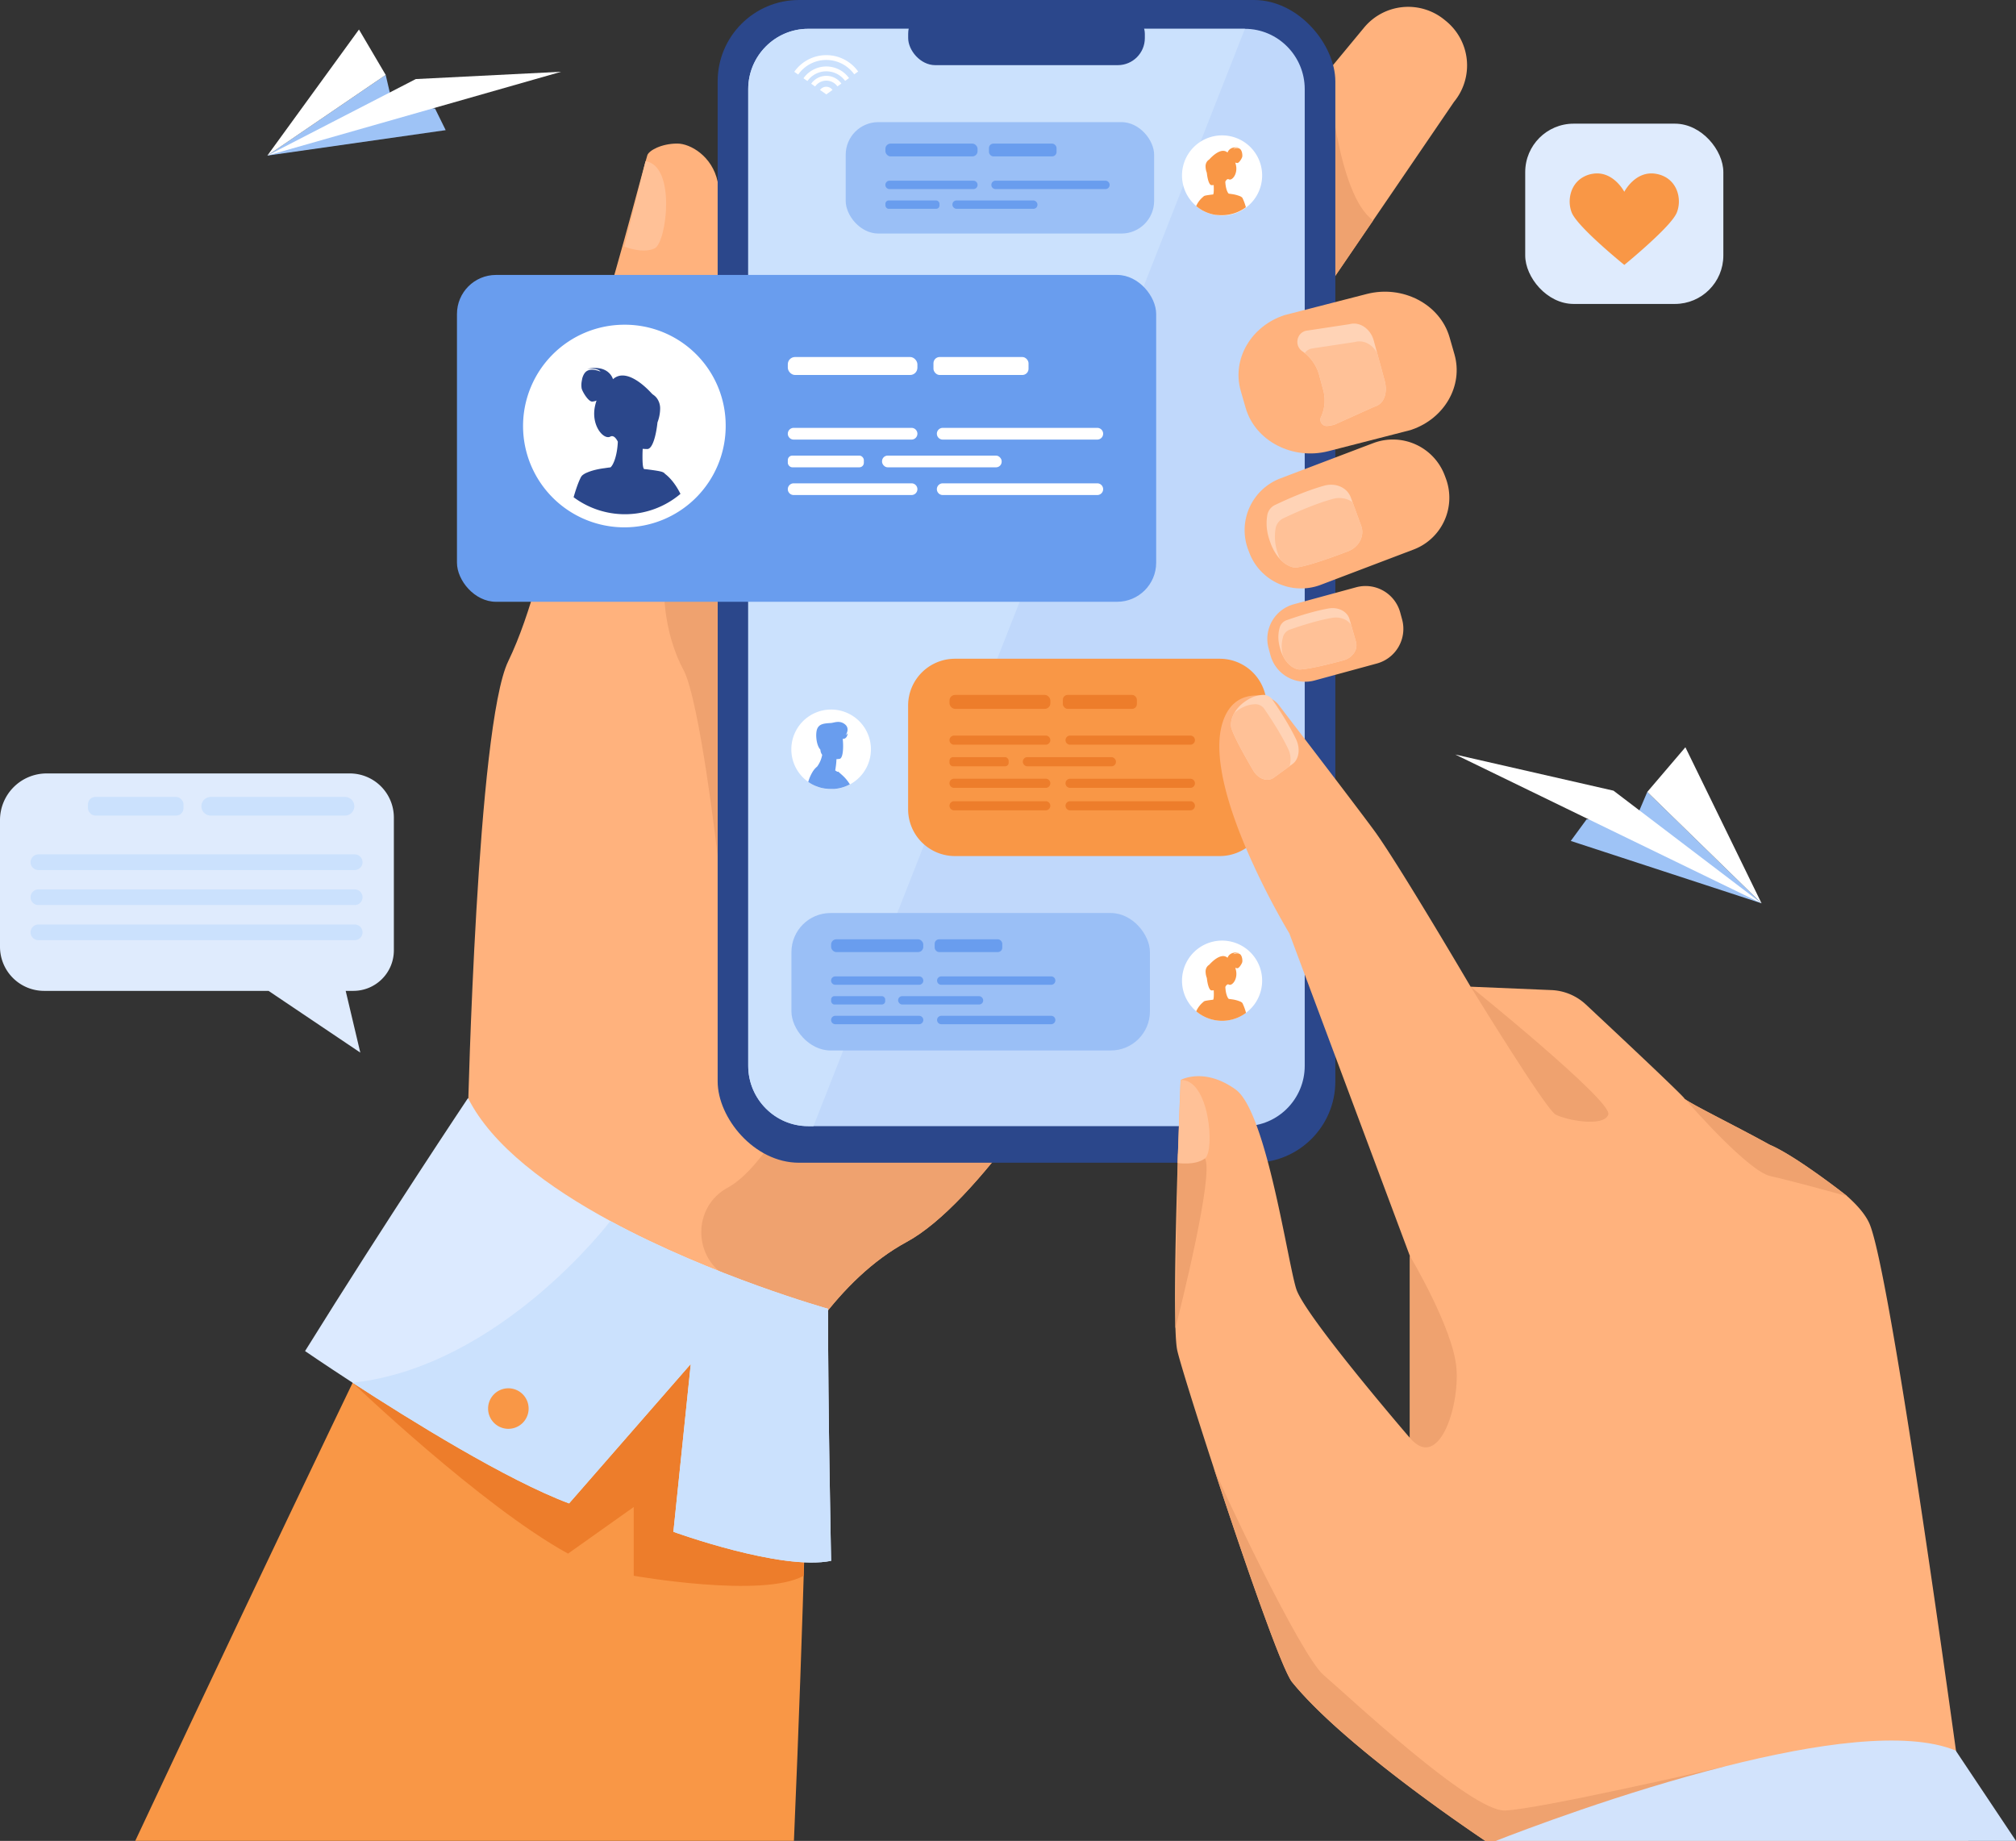 <?xml version="1.0" encoding="UTF-8"?> <svg xmlns="http://www.w3.org/2000/svg" width="1920.07" height="1753.3" viewBox="0 0 1920.07 1753.3"><rect x="0" y="0" width="1920.07" height="1753.3" fill="#333333" stroke="none"/> <defs> <style>.cls-1{fill:#ffb27d;}.cls-2{fill:#f99746;}.cls-3{fill:#efa26f;}.cls-4{fill:#ffc197;}.cls-5{fill:#2b478b;}.cls-6{fill:#c0d8fb;}.cls-7{fill:#cbe1fd;}.cls-8{fill:#ffd3b6;}.cls-9{fill:#ed7d2b;}.cls-10{fill:#dceaff;}.cls-11{fill:#699dee;}.cls-12{fill:#9abff6;}.cls-13{fill:#dfebfd;}.cls-14{fill:#9ec3f6;}.cls-15{fill:#fff;}.cls-16{fill:#d2e3fc;}</style> </defs> <title>podborРесурс 1</title> <g id="Слой_2" data-name="Слой 2"> <g id="Слой_1-2" data-name="Слой 1"> <path class="cls-1" d="M1167.4,745.21s-95.75,191.54-193,323.76c-38.69,52.62-77.63,95.84-110.86,113.86-32.54,17.64-60.07,45.05-82.86,75.42-59,78.62-86.26,177.06-86.26,177.06L445.72,1059.07s8.48-367.79,38.34-429.31C527.58,540.11,548.61,359,565.33,322.9c12.4-26.75,47.82-164.94,51.22-175.09,1.47-4.38,13.26-11.09,28.56-11.08,12.29,0,33.14,11.87,38.4,36.27,26.59,123.31-5.42,204.64-5.06,208.26,9.39,94.76-18.82,165.11,1,183.74.74.69,2.1.36,4-.87,34.28-22,247.07-332.24,273.28-338.94C984.42,218.13,1167.4,745.21,1167.4,745.21Z"></path> <path class="cls-2" d="M769.23,1360.85s-3.39,167.2-13.08,392.39H128.83c143.4-305.78,268.06-563.15,268.06-563.15S754.07,1201,769.23,1360.85Z"></path> <path class="cls-1" d="M1384.83,97l-77,112.9-75.58,110.79c-4.6,5.56-9.94,7.5-15.71,6.94-18.13-1.72-40.57-27.88-58.06-42.36l-1.77-1.45a54.56,54.56,0,0,1-7.24-76.6L1265,67.58v0l34.26-41.4a54.54,54.54,0,0,1,76.59-7.24l1.77,1.45A54.57,54.57,0,0,1,1384.83,97Z"></path> <path class="cls-3" d="M1307.82,209.88l-75.58,110.79c-4.6,5.56-9.94,7.5-15.71,6.94l48.44-260C1265.07,69,1273.31,185.71,1307.82,209.88Z"></path> <path class="cls-3" d="M974.39,1069c-38.69,52.62-77.63,95.84-110.86,113.86-32.54,17.64-60.07,45.05-82.86,75.42-26.21-12.22-56.09-26.56-85.3-40.75-35.56-17.29-36.92-67.78-2.09-86.5l1-.55c32.64-18.68,66.09-84.62,66.09-84.62Z"></path> <path class="cls-4" d="M614.81,153.53l-20.15,81.35s17.62,7.21,28.93,1.61S644.14,157.91,614.81,153.53Z"></path> <rect class="cls-5" x="683.51" width="588.29" height="1107.41" rx="77.49"></rect> <path class="cls-6" d="M1242.64,84.83v930.35c0,31.56-25.64,57.37-57,57.37H769.62c-31.32,0-57-25.81-57-57.37V84.83c0-31.56,25.63-57.38,57-57.38h416.06C1217,27.45,1242.64,53.27,1242.64,84.83Z"></path> <path class="cls-7" d="M1185.68,27.45,774.77,1072.55h-5.15c-31.32,0-57-25.81-57-57.37V84.83c0-31.56,25.63-57.38,57-57.38Z"></path> <rect class="cls-5" x="864.96" y="6.49" width="225.4" height="55.56" rx="25.75"></rect> <path class="cls-1" d="M1346.49,523.33,1335,527.7l-77.23,29.35a50.88,50.88,0,0,1-5.47,1.73,52.73,52.73,0,0,1-62.37-32.22l-1.14-3a52.76,52.76,0,0,1,30.49-67.86l72-27.36,5.23-2L1308,422a52.75,52.75,0,0,1,67.85,30.48l1.13,3A52.75,52.75,0,0,1,1346.49,523.33Z"></path> <path class="cls-8" d="M1283.78,525.11c-12.89,4.88-36.23,13.55-48.71,15.34-3.52.51-10-1.41-16.1-8.06-3.64-4-7.13-9.66-9.71-17.52a55,55,0,0,1-2.64-11.18,47.06,47.06,0,0,1,.42-13.3,13.29,13.29,0,0,1,7.37-9.48s0,0,.06,0c13.26-6.34,31.15-14.06,46.83-18.37,10.85-3,21.81,1.8,25.24,11.28l1.63,4.43,8.28,22.7C1299.88,510.35,1294.31,521.14,1283.78,525.11Z"></path> <path class="cls-4" d="M1283.78,525.11c-12.89,4.88-36.23,13.55-48.71,15.34-3.52.51-10-1.41-16.1-8.06-.65-1.51-1.24-3.11-1.81-4.81a55.86,55.86,0,0,1-2.64-11.18,47.42,47.42,0,0,1,.42-13.3,13.3,13.3,0,0,1,7.37-9.49s0,0,.06,0c13.27-6.34,31.16-14.06,46.84-18.36a22.23,22.23,0,0,1,19,3l8.28,22.7C1299.88,510.35,1294.31,521.14,1283.78,525.11Z"></path> <path class="cls-1" d="M1311.45,631.91l-59.56,16.22a34.21,34.21,0,0,1-41.86-24l-1.83-6.74a34.2,34.2,0,0,1,23.94-41.86l59.56-16.22a34.21,34.21,0,0,1,41.86,23.95l1.84,6.74A34.2,34.2,0,0,1,1311.45,631.91Z"></path> <path class="cls-8" d="M1279.25,629c-10.94,2.92-30.72,8.08-41.08,8.64-3.77.21-11.32-3-16.25-12.89a39.48,39.48,0,0,1-3.05-8.4,40,40,0,0,1-1.33-8.75,34.1,34.1,0,0,1,1.33-10.19,10.55,10.55,0,0,1,6.73-6.81s.05,0,.06,0c11.35-4,26.59-8.79,39.78-11.09,9.11-1.6,17.75,2.78,19.88,10.29l1.54,5.36,4.58,16.11C1293.56,618.69,1288.18,626.62,1279.25,629Z"></path> <path class="cls-4" d="M1279.25,629c-10.94,2.92-30.72,8.08-41.08,8.64-3.77.21-11.32-3-16.25-12.89a37.17,37.17,0,0,1-1.2-8.21,34.21,34.21,0,0,1,1.33-10.2,10.56,10.56,0,0,1,6.73-6.8l.06,0c11.35-4,26.59-8.79,39.78-11.08,7.53-1.33,14.76,1.45,18.24,6.7l4.58,16.11C1293.56,618.69,1288.18,626.62,1279.25,629Z"></path> <path class="cls-9" d="M335.82,1317S458.4,1434.36,541,1479.69l62.57-44.38v65.47s123,21.76,161.87,0V1322.24L419.86,1149Z"></path> <path class="cls-10" d="M791.58,1486.57c-47.6,9.76-150.22-27.64-150.22-27.64l16.55-159.86L542,1431.87c-59-22-151.3-79.27-206.14-114.92-27.3-17.77-45.32-30.16-45.32-30.16,77.38-124.51,155.22-241,155.22-241,22.84,45.7,76.92,85.39,135.53,117.13,97.41,52.76,207.36,83.59,207.36,83.59C788.58,1341.54,791.58,1486.57,791.58,1486.57Z"></path> <path class="cls-1" d="M1344.62,409.19c-.43.16-.85.3-1.29.44l-78.08,20.05c-34.33,8.82-69.83-9.76-78.9-41.28l-4.64-16.15c-8.71-30.27,10-61.92,41.91-72.18l25.78-6.62L1301.7,280c34.33-8.83,69.84,9.75,78.9,41.27l4.64,16.15C1393.83,367.31,1375.73,398.49,1344.62,409.19Z"></path> <path class="cls-8" d="M1308.83,387.4l-37.93,17.09-.24.06a41.41,41.41,0,0,1-4.58.95c-.64.09-1.29.16-1.93.23a5.31,5.31,0,0,1-.8,0,6,6,0,0,1-5.24-8.53,37.71,37.71,0,0,0,2.15-25.72l-.9-3.3a.38.38,0,0,0,0-.1l-2.94-10.77a40.35,40.35,0,0,0-13.75-21c-.77-.64-1.58-1.23-2.4-1.8-7.49-5.19-5.59-16.95,3.19-19.39l.24-.07,41.63-6.3c10.29-2.8,20.2,5.12,23,15.42l3.35,12.26,7.11,26.16C1321.57,373,1319.13,384.6,1308.83,387.4Z"></path> <path class="cls-4" d="M1308.83,387.4l-37.93,17.09-.24.06c-.89.17-3.67.63-7.31,1.2a6,6,0,0,1-5.24-8.53,37.71,37.71,0,0,0,2.15-25.72l-.9-3.3a.38.38,0,0,0,0-.1l-2.94-10.77a40.35,40.35,0,0,0-13.75-21,10.53,10.53,0,0,1,6-4.25l.24-.07,41.63-6.3c8.67-2.36,17.06,2.89,21.18,10.74l7.11,26.16C1321.57,373,1319.13,384.6,1308.83,387.4Z"></path> <path class="cls-3" d="M683.51,815.33s-17-148.7-32.75-177.69-29-87.06-4.84-130.21,32.53-126.17,32.53-126.17c9.39,94.76-18.82,165.11,1,183.74.74.69,2.1.36,4-.87Z"></path> <rect class="cls-11" x="435.22" y="261.86" width="665.93" height="311.29" rx="37.18"></rect> <rect class="cls-12" x="805.46" y="116.31" width="293.75" height="106.12" rx="31.1"></rect> <rect class="cls-12" x="753.77" y="869.58" width="341.44" height="130.92" rx="37.25"></rect> <path class="cls-2" d="M909.52,627.4h252.19A44.63,44.63,0,0,1,1206.33,672V770.7a44.63,44.63,0,0,1-44.62,44.63H909.52A44.62,44.62,0,0,1,864.9,770.7V672A44.62,44.62,0,0,1,909.52,627.4Z"></path> <path class="cls-1" d="M1874.69,1753.3H1414.63c-22.06-14.79-136.63-92.93-184-151.2-10-12.35-46.79-118.75-75-205.14-17.63-54-32-100.14-34.37-110.73-.84-3.69-1.4-11-1.74-20.89v-.11c-1.2-35.33.44-103.46,2.13-157.58v-.25l0-.71c.08-2.38.15-4.72.23-7v-.08c0-.23,0-.47,0-.7.31-9.4.61-18.25.89-26.32.71-20.13,1.31-35.29,1.56-41.21l.1-2.77h0c.73-.41,22.86-12.22,52.44,9.09,7.14,5.15,13.74,17.59,19.76,33.82,3.85,10.37,7.46,22.26,10.82,34.8,12.92,48.23,22.19,105.9,27.14,121.33,8,25,102,134.67,107.92,141.49.09.12.19.23.28.34V1196.17l-71-190-29.15-78L1228,889a706.69,706.69,0,0,1-41.32-81.27c-8.25-19.42-15.81-40.27-20.49-60.09-1.12-4.72-2.07-9.39-2.83-14v0c-2.77-16.75-3-32.29.89-44.94,6.87-22.53,22.35-26.77,34.24-26.31,1.23,0,2.42.15,3.57.28a24.31,24.31,0,0,1,3.42.66,23.82,23.82,0,0,1,5.91,2.46s0,0,0,0a24,24,0,0,1,7.72,7.22s10,13.11,23.51,30.73c8.86,11.6,19.21,25.15,29.15,38.21,17.7,23.27,34.14,45,38.66,51.34,24.43,34.39,90.21,146.46,90.21,146.46l77,3.23a51.08,51.08,0,0,1,32.73,13.7c27.38,25.57,86.41,80.91,93.65,89.13,0,2.7,45.88,24.76,81.31,44.4,25.35,10.72,73.5,48.67,73.5,48.67,10,8.81,17.58,17.58,21.43,26,16.51,35.93,61.29,348.42,82.7,502.9C1869.87,1717.4,1874.34,1750.73,1874.69,1753.3Z"></path> <path class="cls-3" d="M1400.66,939.75s71.34,116.44,80.78,121.69,46.16,12.58,50.35,0S1400.66,939.75,1400.66,939.75Z"></path> <path class="cls-3" d="M1759.21,1139.21l-.36-.33s-48.15-38-73.5-48.67c-32.53-18-73.86-38.1-80.41-43.35,7.55,8.63,60.68,68.75,81.12,73.26C1704,1124.08,1744.78,1135.23,1759.21,1139.21Z"></path> <path class="cls-3" d="M1342.8,1369.44V1196.16s41.16,68.86,44.31,106.62S1370,1401.67,1342.8,1369.44Z"></path> <path class="cls-8" d="M1193.45,733.6c-6-10.32-16.8-29-20.5-39.5-1-3-.92-8.89,2.72-15.2a34.36,34.36,0,0,1,10.8-11.21,35.92,35.92,0,0,1,7.58-4.08,29.17,29.17,0,0,1,9.7-1.79,10.27,10.27,0,0,1,8.29,4.81l0,0c7.15,10.41,16.19,24.58,22.33,37.4,4.26,8.86,2.91,19.1-3.29,23.59l-2.89,2.12-14.83,10.82C1207.23,745.09,1198.35,742,1193.45,733.6Z"></path> <path class="cls-4" d="M1193.45,733.6c-6-10.32-16.8-29-20.5-39.5-1-3-.92-8.89,2.72-15.2,1-.8,2-1.57,3.13-2.33a36,36,0,0,1,7.58-4.09,29.23,29.23,0,0,1,9.71-1.79,10.3,10.3,0,0,1,8.28,4.82s0,0,0,0c7.15,10.41,16.19,24.58,22.33,37.41a22.8,22.8,0,0,1,1.49,16.83l-14.83,10.82C1207.23,745.09,1198.35,742,1193.45,733.6Z"></path> <rect class="cls-13" x="1452.64" y="117.78" width="188.7" height="171.7" rx="46.13"></rect> <path class="cls-2" d="M1496.84,202.22c5.25,13.81,50.18,50.09,50.18,50.09s14.64-11.9,28.21-24.71c10.15-9.49,19.63-19.47,21.88-25.38,5.32-13.73-.33-33.37-20-36.69S1547,182.67,1547,182.67s-10.57-20.47-30.21-17.14a26.6,26.6,0,0,0-9,3.16C1495.6,175.51,1492.52,190.91,1496.84,202.22Z"></path> <path class="cls-13" d="M44.33,736.64H333.25a42,42,0,0,1,41.87,41.88V905.27a38.58,38.58,0,0,1-38.46,38.46h-7.42l13.92,58.79-87.39-58.79H41.84A42,42,0,0,1,0,901.89V781A44.46,44.46,0,0,1,44.33,736.64Z"></path> <path class="cls-7" d="M36.58,828.65H337.83a7.49,7.49,0,0,0,7.46-7.46h0a7.49,7.49,0,0,0-7.46-7.47H36.58a7.49,7.49,0,0,0-7.46,7.47h0A7.49,7.49,0,0,0,36.58,828.65Z"></path> <path class="cls-7" d="M36.58,862H337.83a7.49,7.49,0,0,0,7.46-7.46h0a7.49,7.49,0,0,0-7.46-7.46H36.58a7.49,7.49,0,0,0-7.46,7.46h0A7.49,7.49,0,0,0,36.58,862Z"></path> <path class="cls-7" d="M36.58,895.43H337.83a7.49,7.49,0,0,0,7.46-7.46h0a7.49,7.49,0,0,0-7.46-7.46H36.58A7.49,7.49,0,0,0,29.12,888h0A7.49,7.49,0,0,0,36.58,895.43Z"></path> <path class="cls-7" d="M200.7,776.78H328.59a8.9,8.9,0,0,0,8.88-8.88h0a8.9,8.9,0,0,0-8.88-8.88H200.7a8.9,8.9,0,0,0-8.88,8.88h0A8.91,8.91,0,0,0,200.7,776.78Z"></path> <rect class="cls-7" x="83.78" y="759.02" width="90.99" height="17.76" rx="7.02" transform="translate(258.55 1535.8) rotate(180)"></rect> <polygon class="cls-14" points="1496.03 800.93 1677.74 860.34 1568.89 754.25 1557.84 780.17 1511.07 780.39 1496.03 800.93"></polygon> <polygon class="cls-15" points="1677.74 860.34 1536.71 753.05 1386.03 718.63 1677.74 860.34"></polygon> <polygon class="cls-15" points="1568.89 754.25 1677.74 860.34 1605.19 711.71 1568.89 754.25"></polygon> <polygon class="cls-14" points="424.48 123.96 254.63 148.19 367.35 71.36 373.08 95.99 414.38 103.47 424.48 123.96"></polygon> <polygon class="cls-15" points="254.63 148.19 395.98 75.31 534.51 68.34 254.63 148.19"></polygon> <polygon class="cls-15" points="367.35 71.36 254.63 148.19 341.89 28.12 367.35 71.36"></polygon> <path class="cls-15" d="M691.15,405.76a96.49,96.49,0,1,1-96.49-96.49A96,96,0,0,1,691.15,405.76Z"></path> <path class="cls-5" d="M633.43,451.36l-.75-.81c-1.11-.85-2.22-1.38-6.68-2.15-2.27-.38-5.42-.83-9.89-1.41,0,0-1-.11-1.47-.15l-1.12-.1c-1.28-.67-1.61-6-1.6-11.58,0-.42,0-.84,0-1.26,0-2.12.09-4.21.17-6.09,0-.12,0-.23,0-.35,2.76.23,4.59.21,4.59.21,5.14-.41,8.35-14.19,9.5-25.33a37.56,37.56,0,0,0,2.54-12.72,16.43,16.43,0,0,0-3.3-10.63,14.17,14.17,0,0,0-3.61-3.24c-.32-.32-.65-.61-1-.89-4.78-5.31-24.22-25.21-37-13.7-.33-1.15-4.48-14.07-24.6-9.84,1.25-.13,10.17-1,12.75,2.64-.35-.15-8.14-3.61-13-.59-2.27,1.38-3.68,4.25-4.48,7.27,0,0,0,0,0,.06s0,0,0,.05h0a.29.29,0,0,0,0,.09c-.09.41-.19.82-.28,1.23,0,.06,0,.12,0,.19s0,0,0,.05v0a20.94,20.94,0,0,0-.24,7.62c.75,3.15,6.3,12.53,10,12.53a11,11,0,0,0,4.2-1,46.57,46.57,0,0,0-1.5,5.46c-3.91,18.39,8.31,32.36,14.64,28.9,4.06-2.21,7.13,4.89,7.13,4.89l0,0c-.6,13.45-4.29,22.23-7,24.42-1,.11-3.1.37-5.75.79h0s-9.33,1-16.43,4.11l-.17.07a17,17,0,0,0-4,2.24l0,0h0a5.88,5.88,0,0,0-1.3,1.35,3.33,3.33,0,0,0-.42.61c-2.37,4.52-4.76,11.31-7.05,19.27a81.84,81.84,0,0,0,101.77-3.19C642.67,459.46,636.69,453.83,633.43,451.36Z"></path> <rect class="cls-15" x="750.32" y="340.03" width="123.43" height="17.12" rx="6.91"></rect> <path class="cls-15" d="M868.17,418.67H755.9a5.6,5.6,0,0,1-5.58-5.58h0a5.6,5.6,0,0,1,5.58-5.58H868.17a5.6,5.6,0,0,1,5.58,5.58h0A5.6,5.6,0,0,1,868.17,418.67Z"></path> <rect class="cls-15" x="750.32" y="433.92" width="72.42" height="11.16" rx="4.27"></rect> <rect class="cls-15" x="840.07" y="433.92" width="113.94" height="11.16" rx="5.36"></rect> <path class="cls-15" d="M1045.08,418.67H897.87a5.6,5.6,0,0,1-5.58-5.58h0a5.6,5.6,0,0,1,5.58-5.58h147.21a5.6,5.6,0,0,1,5.58,5.58h0A5.6,5.6,0,0,1,1045.08,418.67Z"></path> <path class="cls-15" d="M868.17,471.48H755.9a5.59,5.59,0,0,1-5.58-5.57h0a5.6,5.6,0,0,1,5.58-5.58H868.17a5.6,5.6,0,0,1,5.58,5.58h0A5.6,5.6,0,0,1,868.17,471.48Z"></path> <path class="cls-15" d="M1045.08,471.48H897.87a5.59,5.59,0,0,1-5.58-5.57h0a5.6,5.6,0,0,1,5.58-5.58h147.21a5.6,5.6,0,0,1,5.58,5.58h0A5.59,5.59,0,0,1,1045.08,471.48Z"></path> <rect class="cls-15" x="889.04" y="340.03" width="90.56" height="17.12" rx="5.92"></rect> <rect class="cls-11" x="791.58" y="894.61" width="87.75" height="12.17" rx="4.91"></rect> <path class="cls-11" d="M875.37,937.93H795.55a4,4,0,0,1-4-4h0a4,4,0,0,1,4-4h79.82a4,4,0,0,1,4,4h0A4,4,0,0,1,875.37,937.93Z"></path> <rect class="cls-11" x="791.58" y="948.77" width="51.49" height="7.93" rx="3.04"></rect> <rect class="cls-11" x="855.39" y="948.77" width="81" height="7.93" rx="3.81"></rect> <path class="cls-11" d="M1001.15,937.93H896.49a4,4,0,0,1-4-4h0a4,4,0,0,1,4-4h104.66a4,4,0,0,1,4,4h0A4,4,0,0,1,1001.15,937.93Z"></path> <path class="cls-11" d="M875.37,975.48H795.55a4,4,0,0,1-4-4h0a4,4,0,0,1,4-4h79.82a4,4,0,0,1,4,4h0A4,4,0,0,1,875.37,975.48Z"></path> <path class="cls-11" d="M1001.15,975.48H896.49a4,4,0,0,1-4-4h0a4,4,0,0,1,4-4h104.66a4,4,0,0,1,4,4h0A4,4,0,0,1,1001.15,975.48Z"></path> <rect class="cls-11" x="890.2" y="894.61" width="64.38" height="12.17" rx="4.21"></rect> <rect class="cls-11" x="843.28" y="136.78" width="87.75" height="12.17" rx="4.91"></rect> <path class="cls-11" d="M927.06,180.1H847.24a4,4,0,0,1-4-4h0a4,4,0,0,1,4-4h79.82a4,4,0,0,1,4,4h0A4,4,0,0,1,927.06,180.1Z"></path> <rect class="cls-11" x="843.28" y="190.94" width="51.49" height="7.93" rx="3.04"></rect> <rect class="cls-11" x="907.09" y="190.94" width="81" height="7.93" rx="3.81"></rect> <path class="cls-11" d="M1052.84,180.1H948.18a4,4,0,0,1-4-4h0a4,4,0,0,1,4-4h104.66a4,4,0,0,1,4,4h0A4,4,0,0,1,1052.84,180.1Z"></path> <rect class="cls-11" x="941.9" y="136.78" width="64.38" height="12.17" rx="4.21"></rect> <rect class="cls-9" x="904.31" y="661.84" width="96.07" height="13.32" rx="5.38"></rect> <path class="cls-9" d="M996,709.27H908.65a4.36,4.36,0,0,1-4.35-4.34h0a4.36,4.36,0,0,1,4.35-4.34H996a4.35,4.35,0,0,1,4.34,4.34h0A4.35,4.35,0,0,1,996,709.27Z"></path> <rect class="cls-9" x="904.3" y="721.14" width="56.37" height="8.69" rx="3.33"></rect> <rect class="cls-9" x="974.16" y="721.14" width="88.68" height="8.69" rx="4.17"></rect> <path class="cls-9" d="M1133.73,709.27H1019.15a4.36,4.36,0,0,1-4.34-4.34h0a4.36,4.36,0,0,1,4.34-4.34h114.58a4.36,4.36,0,0,1,4.35,4.34h0A4.36,4.36,0,0,1,1133.73,709.27Z"></path> <path class="cls-9" d="M996,750.38H908.65A4.36,4.36,0,0,1,904.3,746h0a4.37,4.37,0,0,1,4.35-4.35H996a4.36,4.36,0,0,1,4.34,4.35h0A4.36,4.36,0,0,1,996,750.38Z"></path> <path class="cls-9" d="M1133.73,750.38H1019.15a4.36,4.36,0,0,1-4.34-4.34h0a4.36,4.36,0,0,1,4.34-4.35h114.58a4.37,4.37,0,0,1,4.35,4.35h0A4.36,4.36,0,0,1,1133.73,750.38Z"></path> <path class="cls-9" d="M996,771.77H908.65a4.36,4.36,0,0,1-4.35-4.34h0a4.36,4.36,0,0,1,4.35-4.34H996a4.35,4.35,0,0,1,4.34,4.34h0A4.35,4.35,0,0,1,996,771.77Z"></path> <path class="cls-9" d="M1133.73,771.77H1019.15a4.36,4.36,0,0,1-4.34-4.34h0a4.36,4.36,0,0,1,4.34-4.34h114.58a4.36,4.36,0,0,1,4.35,4.34h0A4.36,4.36,0,0,1,1133.73,771.77Z"></path> <rect class="cls-9" x="1012.28" y="661.84" width="70.49" height="13.32" rx="4.61"></rect> <path class="cls-15" d="M792.9,85.65,787,89.9l-6-4.21a7.29,7.29,0,0,1,11.89,0Z"></path> <path class="cls-15" d="M787,72.23a17.61,17.61,0,0,0-14.42,7.5l3.76,2.64a13,13,0,0,1,21.26-.08l3.75-2.69A17.64,17.64,0,0,0,787,72.23Z"></path> <path class="cls-15" d="M787,52.52a37.28,37.28,0,0,0-30.52,15.86L760.22,71a32.71,32.71,0,0,1,53.37-.2l3.73-2.69A37.26,37.26,0,0,0,787,52.52Z"></path> <path class="cls-15" d="M787,63.31a26.67,26.67,0,0,0-21.76,11.24L769,77.19a22.12,22.12,0,0,1,35.91-.14l3.73-2.67A26.65,26.65,0,0,0,787,63.31Z"></path> <path class="cls-15" d="M753.68,713.69a37.9,37.9,0,0,0,59.62,31.06c.31-.22.62-.44.92-.67a37.9,37.9,0,1,0-60.54-30.39Z"></path> <path class="cls-11" d="M801.84,738l-3.49-3.09-.87.16a23.62,23.62,0,0,0-2-1.27c.23-1.41.42-2.72.58-3.88a62.44,62.44,0,0,0,.59-6.89c1.85-.09,3.1-.29,3.1-.29,3.5-.81,3.67-12.76,2.86-19a4.48,4.48,0,0,0,1.95-.37c2.65-1.17,2.8-5.18,2.8-5.18a4.69,4.69,0,0,1-1.9,1.89s4.43-6.07-.71-10.22-10.35-1.44-13.33-1.26c-6.54.4-10.77.79-12.9,5.09s-1.28,15.9,2.76,20.19c.07.4.14.79.19,1.19a8,8,0,0,0,1.6,3.81,26.73,26.73,0,0,1-4.84,11.26,17.52,17.52,0,0,0-3.48,3.75l-.07.05h0a37.94,37.94,0,0,0-4.89,10.73l0,.06a35.93,35.93,0,0,0,6.91,3.8l.48.2.11,0,.79.31c.64.25,1.28.48,1.93.69s1.37.42,2.06.6l1,.23c.28.07.56.13.85.18l.12,0,.57.11,1.34.23.31,0,.74.1,1.05.12c.39,0,.79.07,1.19.09s.75,0,1.13.06l1.19,0,1.28,0h.42l.63,0h.08c.4,0,.79,0,1.19-.09a37.65,37.65,0,0,0,14.28-4.32A39.8,39.8,0,0,0,801.84,738Z"></path> <path class="cls-15" d="M1125.77,934a38,38,0,0,0,7.92,23.28,38.5,38.5,0,0,0,5.57,5.84A38.16,38.16,0,1,0,1125.77,934Z"></path> <path class="cls-2" d="M1183.42,955.59a1.17,1.17,0,0,0-.19-.3,3,3,0,0,0-.61-.62v0a8,8,0,0,0-1.88-1l-.08,0a30.73,30.73,0,0,0-7.66-1.92c-1.24-.19-2.22-.31-2.68-.36-1.28-1-3-5.12-3.28-11.39v0s1.43-3.32,3.32-2.28c3,1.61,8.65-4.91,6.83-13.47a23.24,23.24,0,0,0-.7-2.55,5.28,5.28,0,0,0,2,.48c1.71,0,4.3-4.38,4.65-5.85s0-6.29-2.38-7.73-5.92.21-6.08.27c1.17-1.64,5.17-1.31,5.9-1.23-9.34-1.94-11.27,4.06-11.43,4.59-5.94-5.36-15,3.91-17.24,6.39q-.22.19-.45.42a6.44,6.44,0,0,0-1.68,1.5,7.66,7.66,0,0,0-1.54,5,17.58,17.58,0,0,0,1.18,5.93c.54,5.19,2,11.62,4.44,11.82,0,0,.85,0,2.13-.11,0,.06,0,.11,0,.17,0,.87.07,1.86.08,2.83v.59c0,2.61-.15,5.09-.74,5.4l-.52.05-.69.07c-2.08.27-3.56.48-4.61.67-2.08.34-2.6.59-3.11,1a3.18,3.18,0,0,0-.36.37,23.87,23.87,0,0,0-6.75,8.86,38.13,38.13,0,0,0,47.45,1.49A50.51,50.51,0,0,0,1183.42,955.59Z"></path> <path class="cls-15" d="M1125.77,167.1a38,38,0,0,0,7.92,23.27,38.5,38.5,0,0,0,5.57,5.84,38.16,38.16,0,1,0-13.49-29.11Z"></path> <path class="cls-2" d="M1183.42,188.71a1.6,1.6,0,0,0-.19-.29,3,3,0,0,0-.61-.63h0a8.39,8.39,0,0,0-1.88-1.05l-.08,0a31.24,31.24,0,0,0-7.66-1.92h0c-1.24-.2-2.22-.32-2.68-.37a4.29,4.29,0,0,1-1-1.25h0c-1.06-1.86-2.1-5.36-2.31-10.13v0s1.43-3.31,3.32-2.28c3,1.61,8.65-4.9,6.83-13.47a23.24,23.24,0,0,0-.7-2.55,5.28,5.28,0,0,0,2,.48c1.71,0,4.3-4.38,4.65-5.84s0-6.31-2.38-7.74-5.92.21-6.08.28c1.17-1.64,5.18-1.31,5.9-1.24-9.34-1.94-11.27,4.06-11.43,4.59-5.94-5.36-15,3.92-17.24,6.39q-.22.2-.45.42a6.51,6.51,0,0,0-1.68,1.51,7.62,7.62,0,0,0-1.54,5,17.5,17.5,0,0,0,1.18,5.93c.54,5.2,2,11.62,4.44,11.81,0,0,.85,0,2.13-.09,0,.05,0,.1,0,.16,0,.87.07,1.85.08,2.84v.59c0,2.61-.15,5.08-.74,5.4l-.52,0-.69.07c-2.08.27-3.56.48-4.61.66-2.08.36-2.6.6-3.11,1l-.36.38a23.84,23.84,0,0,0-6.75,8.87q.54.47,1.11.9l.19.15c.28.22.56.43.85.63s.4.31.61.45.42.29.63.42.61.42.93.61l.64.4.8.47.9.5.08,0,0,0h0l.13.07.72.37,0,0,.22.11.41.2.4.19.93.41.94.38.43.17.43.16.88.31.92.3.78.24.08,0,.5.14c.91.25,1.84.47,2.78.65.41.08.82.16,1.23.22l.32,0h.11l.8.1.17,0,.12,0c.25,0,.5.06.74.08h.13l.23,0c.45,0,.89.07,1.34.09h.07l.42,0h.26q.66,0,1.32,0a37.94,37.94,0,0,0,22.79-7.56A51.26,51.26,0,0,0,1183.42,188.71Z"></path> <path class="cls-3" d="M1643.55,1682.15l-137.43,71.15h-91.49c-22.06-14.79-136.63-92.93-184-151.2-10-12.35-46.79-118.75-75-205.14v0c3.75,11.47,82.56,179.32,105,198.4s140.26,130.16,172.8,129c31.52-1.08,199.32-39.7,209.72-42.09Z"></path> <path class="cls-16" d="M1920.07,1753.3H1424.61c24.85-9.75,119.92-46.07,218.47-71l.47-.11c84.64-21.41,171.77-34.39,219.09-14.92l.34.51Z"></path> <path class="cls-3" d="M1121.87,1098.87h0c8.35-3.06,20.07-5.08,25.77,4.44,8.88,14.83-24.1,145.58-28.22,162Z"></path> <path class="cls-4" d="M1124.42,1028.57l-2.83,79.09s16.63,2.7,26.09-4.36S1152.12,1027.64,1124.42,1028.57Z"></path> <path class="cls-7" d="M791.58,1486.57c-47.6,9.76-150.22-27.64-150.22-27.64l16.55-159.86L542,1431.87c-59-22-151.3-79.27-206.14-114.92,140.52-15.32,245.43-154,245.43-154,97.41,52.76,207.36,83.59,207.36,83.59C788.58,1341.54,791.58,1486.57,791.58,1486.57Z"></path> <path class="cls-2" d="M464.87,1341.37A19.3,19.3,0,1,1,484,1360.84,19.3,19.3,0,0,1,464.87,1341.37Z"></path> </g> </g> </svg> 